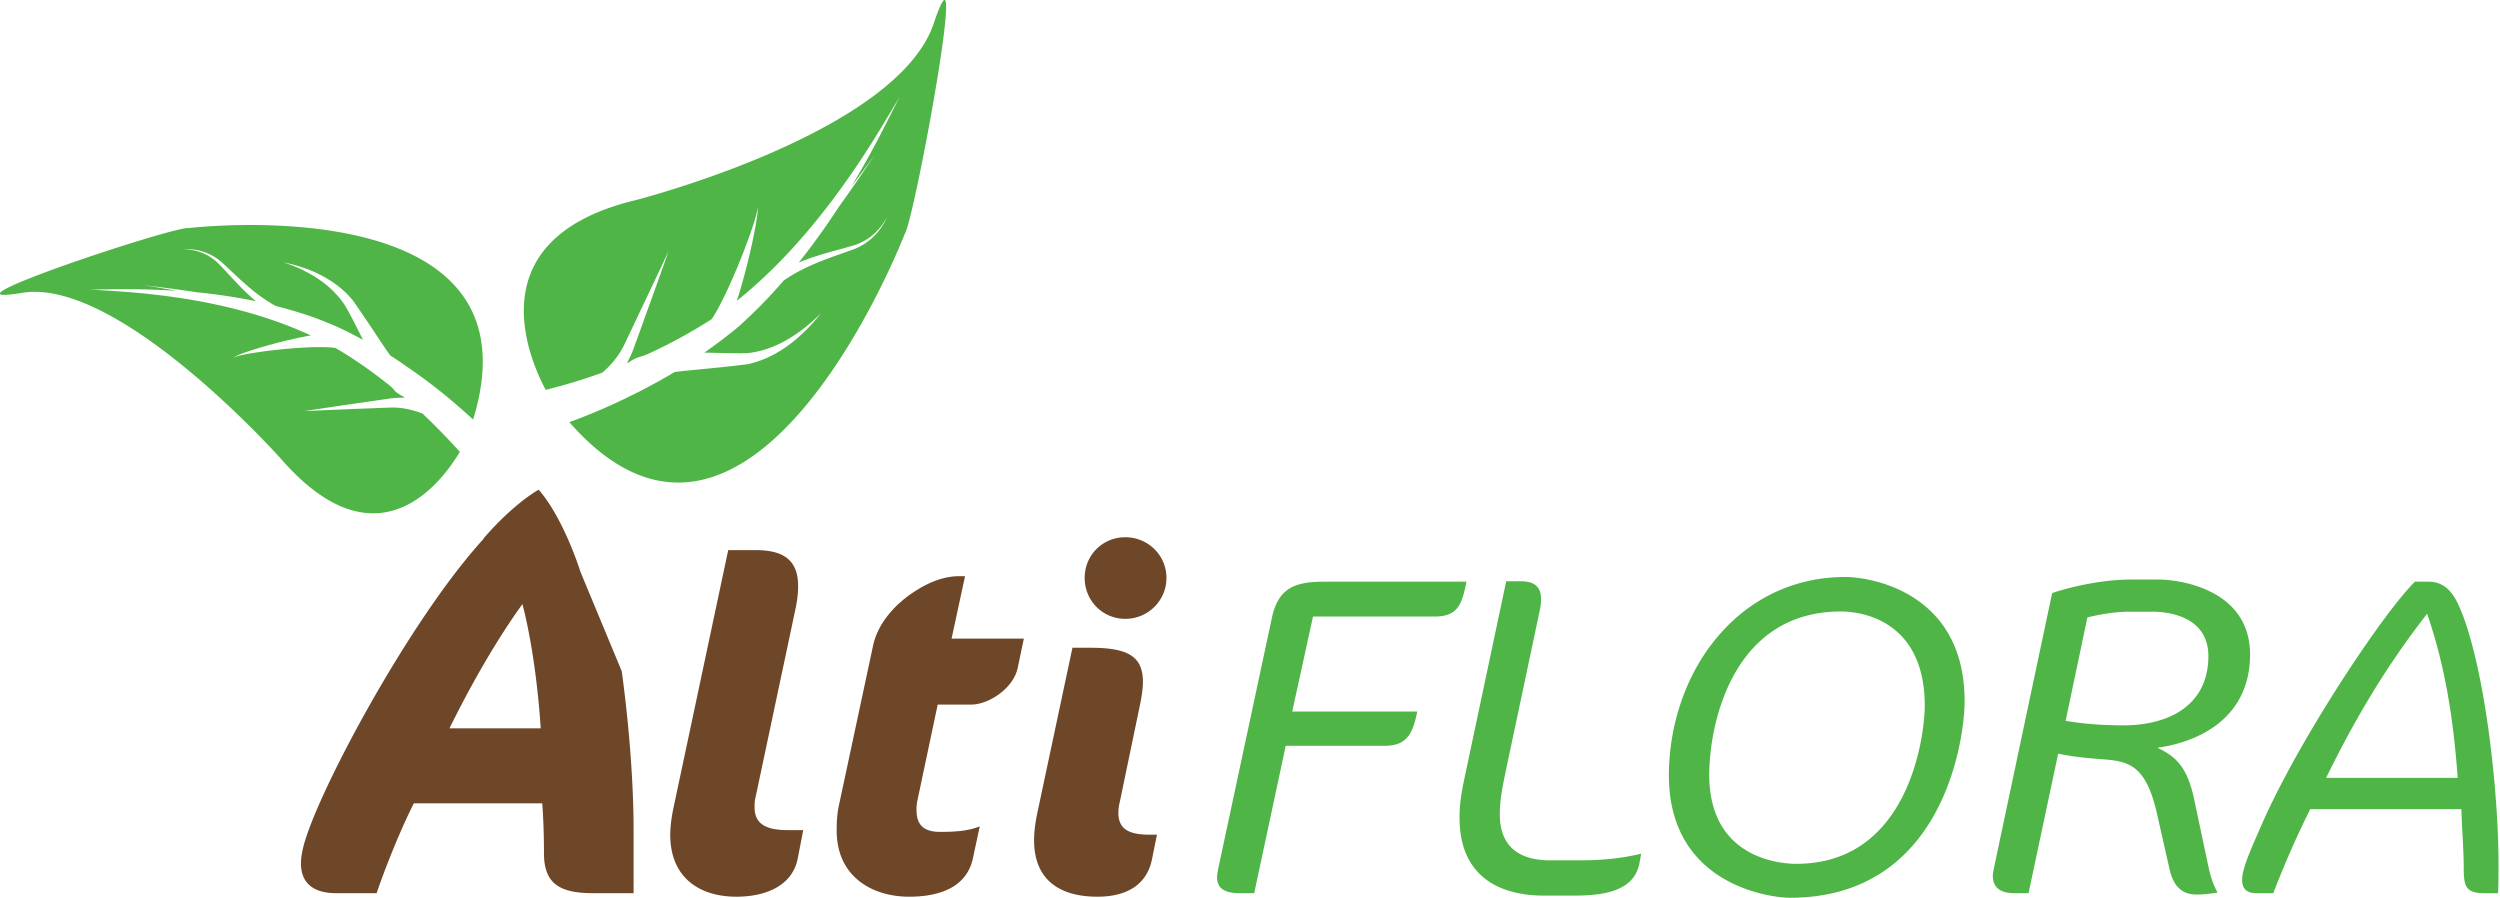 <svg xmlns="http://www.w3.org/2000/svg" width="250" height="89.831" version="1.2" viewBox="0 0 187.5 67.374"><path d="M165.7 155.328h-15.348c3.445-6.976 7.722-14.59 12.273-20.894 1.535 5.843 2.629 13.918 3.074 20.894m-.34-40.129c-.03 0-4.132 2.239-9.289 8.211.02.004.032.02.043.035-12.625 13.77-28.683 43.926-30.453 52.328-.18.805-.277 1.547-.277 2.278 0 3.066 1.82 4.996 5.902 4.996h6.82c1.344-3.945 3.82-10.27 6.254-15.106h21.598c.211 2.81.29 5.567.29 8.364 0 5.086 2.538 6.742 8.265 6.742h6.808V172.44c0-8.152-.797-17.949-1.992-26.714l-6.937-16.7s-2.75-8.894-7.032-13.828m43.567 61.997c-.942 4.84-5.778 6.446-10.297 6.446-6.305 0-11.149-3.258-11.149-10.43 0-1.223.176-2.617.465-4.137l9.285-43.719h4.598c4.746 0 7.16 1.704 7.16 6.083 0 1.113-.152 2.414-.449 3.82l-6.71 31.652c-.165.606-.165 1.145-.165 1.715 0 2.848 2.04 3.816 5.547 3.816h2.633zm36.992-32.05c-.695 3.402-4.82 6.19-7.848 6.19h-5.613l-3.422 16.18a7.3 7.3 0 0 0-.14 1.512c0 2.57 1.214 3.715 4.003 3.715 3.29 0 5.032-.3 6.633-.926l-1.156 5.38c-.695 3.284-3.371 6.445-10.75 6.445-5.926 0-12.156-3.16-12.156-11.13 0-1.394.058-2.898.453-4.59l5.633-26.339c.754-3.773 3.511-6.895 6.66-9.031 2.226-1.508 4.937-2.805 7.828-2.805h1.012l-2.262 10.488h12.152zm18.086-8.231c-3.824 0-6.832-3.062-6.832-6.879 0-3.82 3.008-6.844 6.832-6.844 3.812 0 6.922 3.024 6.922 6.844 0 3.817-3.11 6.88-6.922 6.88m4.52 40.28c-.91 4.84-4.829 6.446-9.208 6.446-6.214 0-10.652-2.715-10.652-9.504 0-1.254.164-2.696.477-4.25l5.976-28.11h3.047c6.238 0 8.805 1.418 8.805 5.73 0 1.18-.219 2.579-.559 4.18l-3.316 15.961a7.7 7.7 0 0 0-.25 1.915c0 2.738 1.82 3.648 5.23 3.648h1.254zm0 0" style="fill:#6e4728;fill-opacity:1;fill-rule:nonzero;stroke:none" transform="translate(-33.349 -14.65)scale(.446)"/><path d="M316.082 136.527H295.57l-3.496 15.98h21.028c-.704 3.4-1.543 5.755-5.446 5.755H290.98l-5.3 24.785h-2.489c-1.804 0-3.757-.414-3.757-2.664 0-.375.09-.86.156-1.258l9.05-42.309c1.087-5.23 4.044-6.152 8.876-6.152h23.863c-.719 3.461-1.254 5.863-5.297 5.863m34.371 41.543c-1.027 5.207-7.336 5.387-11.476 5.387h-4.508c-8.278 0-14.344-3.805-14.254-13.277 0-2.125.3-3.817.691-5.832l7.156-33.758h2.352c2.016 0 3.504.613 3.504 3.008a8.5 8.5 0 0 1-.23 1.964l-5.692 26.887c-.476 2.348-1.008 4.774-1.008 7.164-.086 6.192 3.973 7.914 8.496 7.914h4.828c3.497 0 7.012-.27 10.442-1.129zm33.883-42.39c-17.996 0-22.059 18.453-22.133 27.293-.09 14.047 11.613 15.136 14.656 15.136 18.704 0 21.504-20.949 21.586-26.422.082-13.878-9.757-16.007-14.11-16.007m-8.573 48.14c-2.887 0-20.489-1.906-20.348-20.847.18-17.25 11.695-33.098 29.691-33.098 3.922 0 20.18 2.36 20.043 21.121-.082 6.414-3.652 32.824-29.386 32.824m61.086-48.101h-4.032c-2.343 0-4.675.398-7.02.953l-3.663 17.394c3.254.551 6.465.758 9.75.758 7.316 0 14.172-3.136 14.258-11.52.078-6.777-6.704-7.585-9.293-7.585m.71 22.87c3.044 1.434 5.075 3.165 6.235 8.88l2.426 11.46c.3 1.29.781 2.86 1.484 4.02-1.183.168-2.324.328-3.52.328-2.644 0-3.964-1.558-4.585-4.32l-2.04-9.027c-1.859-8.371-4.68-9.082-9.257-9.403-2.059-.175-4.543-.328-7.422-.945l-4.98 23.465h-2.41c-1.884 0-3.598-.64-3.598-2.902 0-.364.09-.868.164-1.215l9.812-46.348c3.824-1.293 9.043-2.273 13.094-2.273h4.844c3.414 0 15.425 1.597 15.347 12.722-.078 10.461-8.418 14.57-15.593 15.559m45.367-22.531c-6.781 8.687-12.09 17.586-16.98 27.593h22.12c-.699-9.586-2.027-18.57-5.14-27.593m11.922 46.988h-2.266c-3.035 0-3.5-1.012-3.5-4.09 0-3.328-.309-6.656-.39-10.047h-25.415c-2.336 4.64-4.43 9.512-6.226 14.137h-2.895c-1.328 0-2.34-.563-2.34-2.184 0-1.933 1.336-4.902 3.133-8.984 6.219-14.41 20.715-36.16 25.942-41.215h2.261c3.442 0 4.746 2.934 5.856 5.863 3.96 10.746 6 30.778 5.922 42.235 0 1.383 0 2.87-.082 4.285M179.93 90.445a6675 6675 0 0 0 7.28-15.37s-2.839 8.007-5.831 16.218c-.32.965-.774 1.832-1.176 2.613l.371-.152a5.7 5.7 0 0 1 1.512-.809c.18-.07.68-.203 1.363-.441a87 87 0 0 0 11.016-5.996c3.234-4.887 8.21-18.375 7.62-18.727.524-.008-1.21 8.844-3.401 15.645 17.175-13.711 27.187-35.031 27.617-34.387-.309-.36-3.051 6.395-8.344 15.145 2.59-3.403 4.063-5.575 4.125-5.41-.117-.188-2.289 3.378-6.121 8.675-2.004 3.063-4.27 6.29-6.86 9.543 3.434-1.433 6.864-2.14 9.415-2.937 4.199-1.414 5.347-4.942 5.543-4.715-.188-.25-1.141 3.457-5.364 5.285-3.527 1.348-8.035 2.559-12.129 5.39a84 84 0 0 1-7.558 7.727c-1.871 1.563-3.856 3.04-5.793 4.41 2.262.028 4.734.13 7.047.09 7.277-.574 12.61-7.004 12.652-6.691-.094-.336-4.64 6.847-12.367 8.535-4.938.644-9.559.957-12.336 1.324-.934.582-1.887 1.102-2.836 1.64-5.238 2.876-10.36 5.169-14.867 6.786 30.687 35 56.406-31.652 56.406-31.652 1.582-2.211 11.11-53.844 4.863-35.364-6.242 18.477-50.074 29.672-50.074 29.672-26.238 6.29-18.469 25.684-15.172 31.914 2.88-.722 6.102-1.636 9.528-2.902a14.55 14.55 0 0 0 3.87-5.059" style="fill:#4fb547;fill-opacity:1;fill-rule:nonzero;stroke:none" transform="translate(-33.349 -14.65)scale(.446)"/><path d="M140.375 101.39c-7.29.262-14.445.587-14.445.587s7.152-1.079 14.398-2.11c.879-.125 1.672-.137 2.48-.144l-.257-.23c-.43-.165-.875-.49-1.309-.829-.094-.16-.41-.527-.91-.957-2.793-2.234-5.89-4.45-9.176-6.36-4.96-.6-17.023 1.071-17.031 1.68-.227-.422 7.004-2.726 12.914-3.773-17.531-8.14-37.543-7.234-37.215-7.875-.152.41 6.012-.234 14.719.39-3.586-.69-5.848-.949-5.723-1.062-.117.156 3.465.418 8.973 1.285 3.133.293 6.508.79 10.004 1.504-2.555-2.144-4.567-4.594-6.254-6.297-2.863-2.816-6-2.261-5.898-2.52-.106.259 2.992-.534 6.226 2.106 2.547 2.25 5.395 5.422 9.266 7.508 2.949.77 5.98 1.664 8.925 2.914 1.981.797 3.903 1.793 5.754 2.79-.945-1.868-1.93-3.911-2.988-5.712-3.59-5.652-10.617-7.277-10.43-7.37-.214.155 7.012.843 11.649 6.366 2.629 3.703 4.871 7.29 6.351 9.348a48 48 0 0 1 2.461 1.656c4.43 2.969 8.282 6.168 11.47 9.117 12.16-39.41-47.845-32.199-47.845-32.199-2.277-.394-44.257 13.55-28.027 10.895 16.277-2.735 43.586 27.933 43.586 27.933 16.105 18.469 26.894 4.102 30.059-1.203-1.801-1.976-3.903-4.187-6.293-6.445-1.59-.598-3.43-1.074-5.434-.992" style="fill:#4fb547;fill-opacity:1;fill-rule:nonzero;stroke:none" transform="translate(-33.349 -14.65)scale(.446)"/></svg>